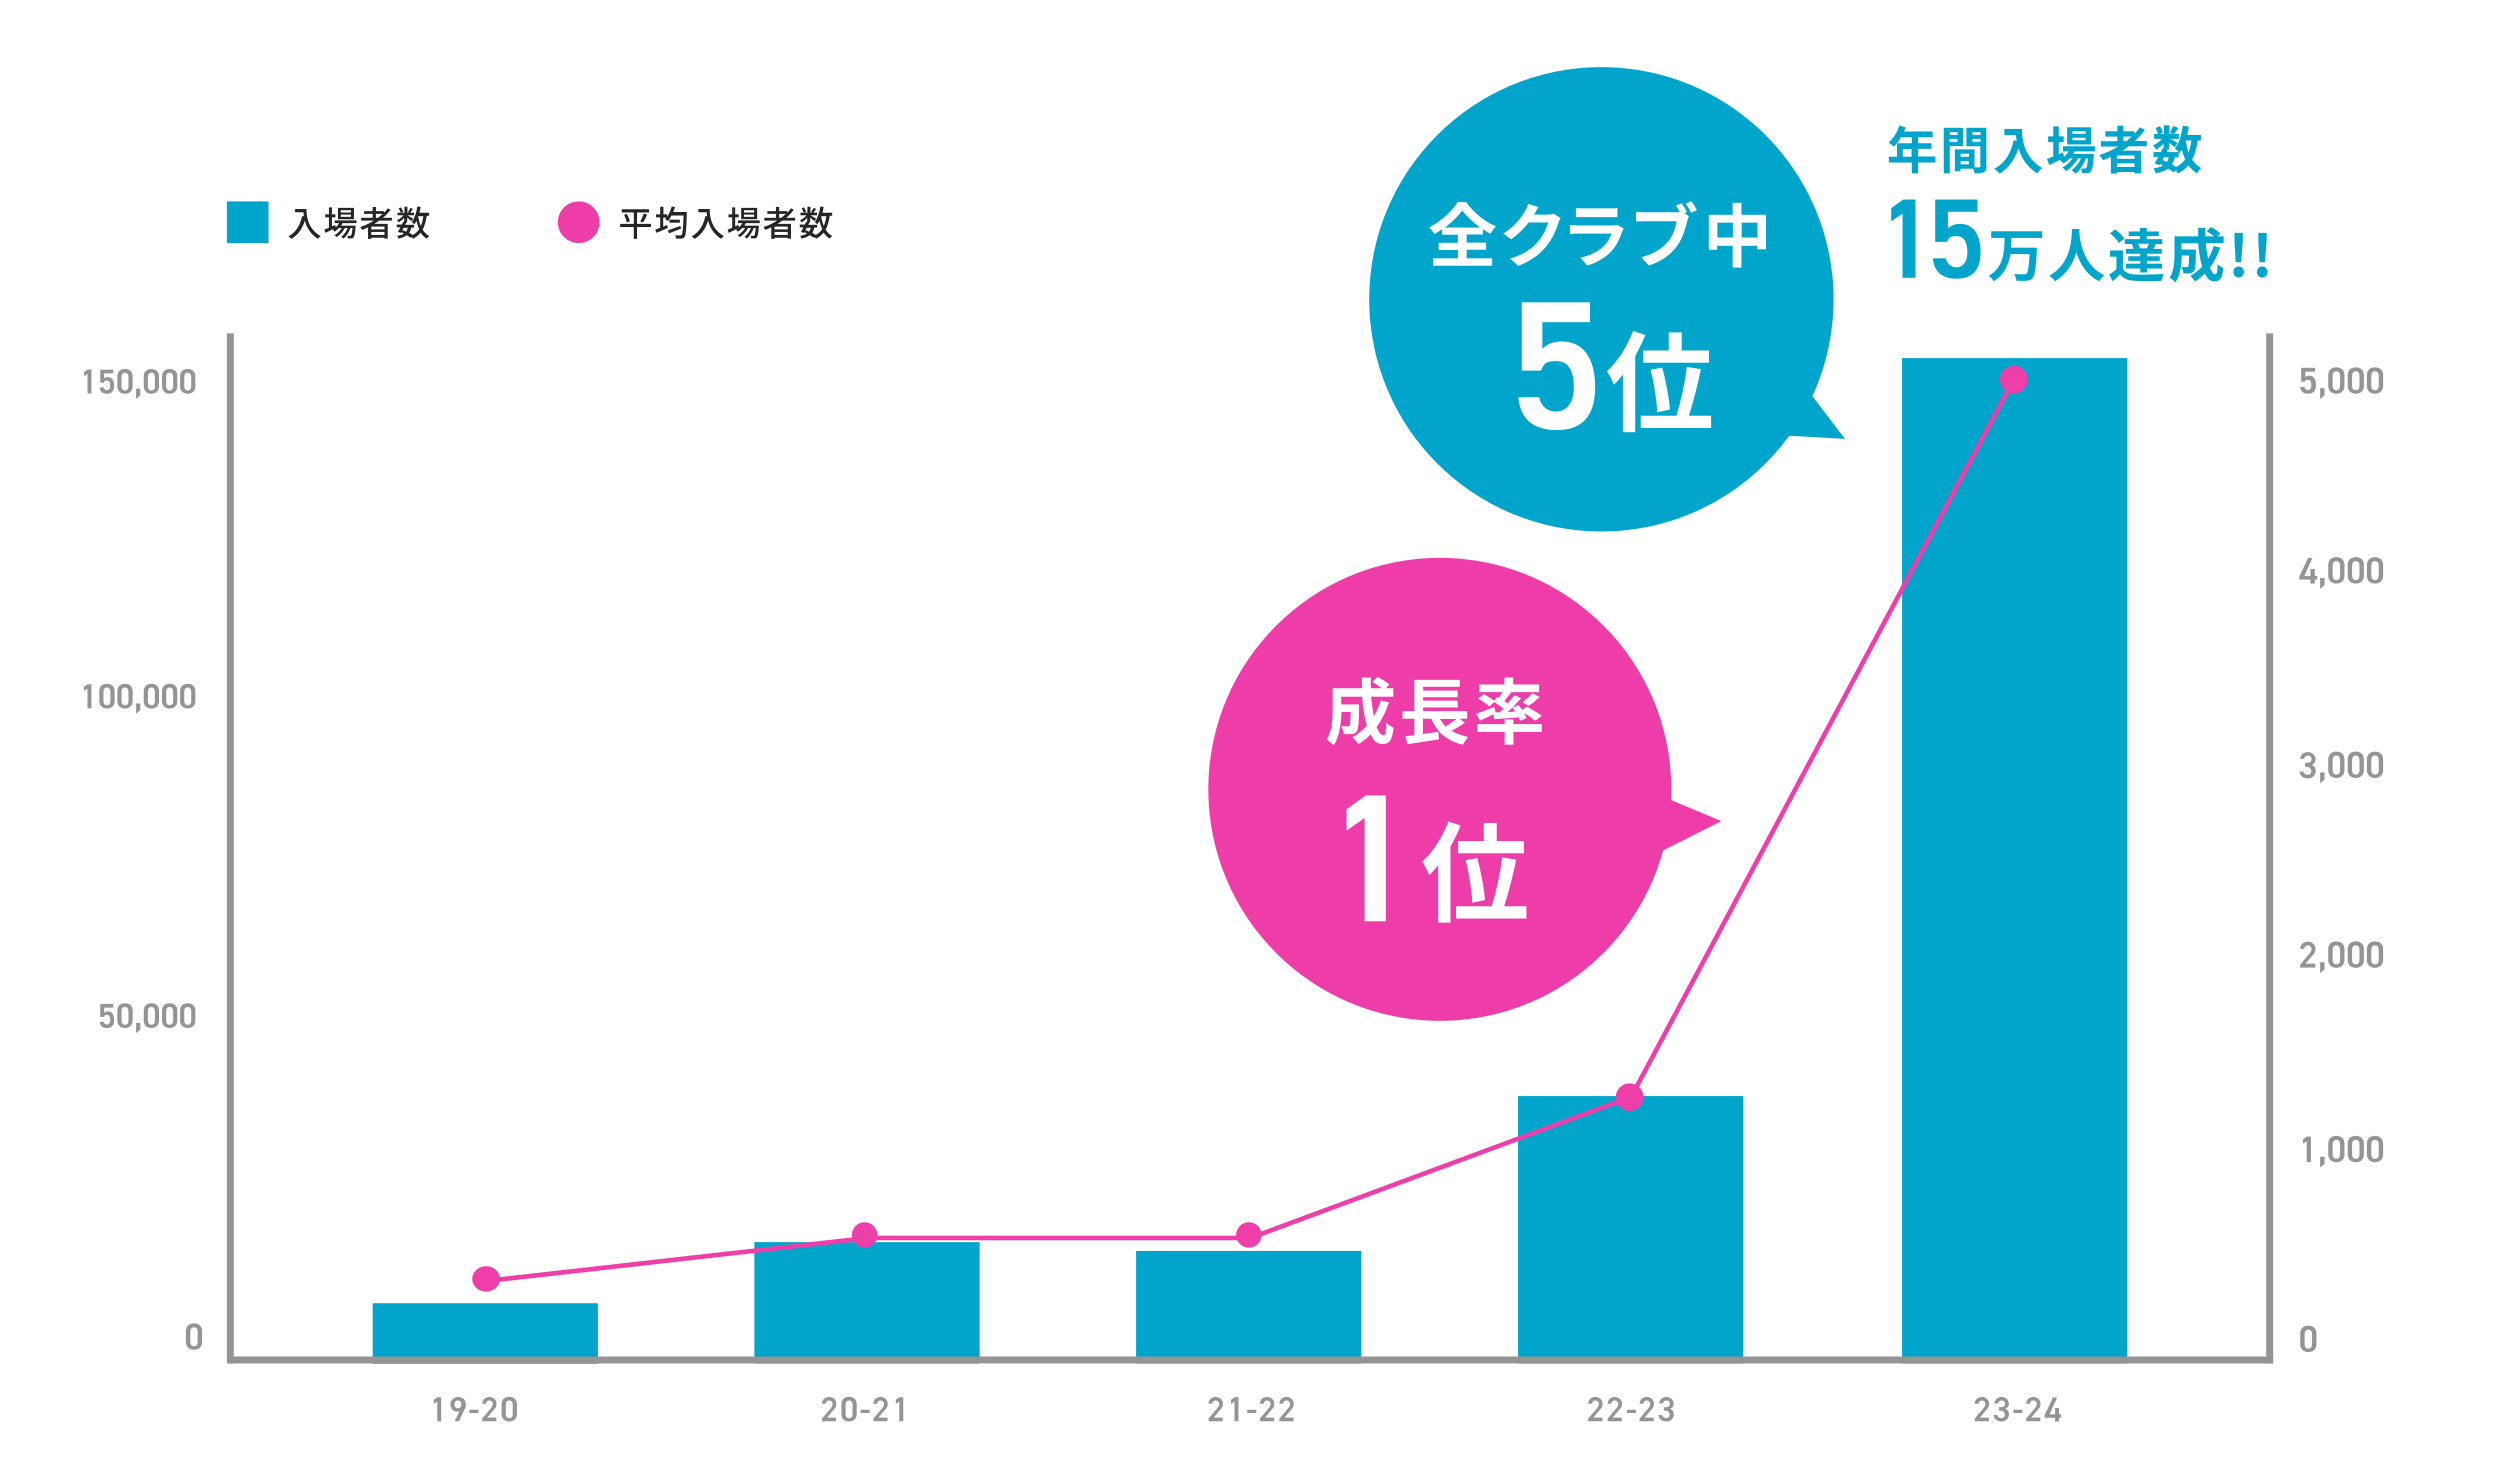 <?xml version="1.0" encoding="UTF-8"?>
<svg xmlns="http://www.w3.org/2000/svg" version="1.1" viewBox="0 0 1080 640">
  <defs>
    <style>
      .cls-1 {
        fill: #01a5cb;
      }

      .cls-2 {
        fill: #ee3ea9;
      }

      .cls-3 {
        isolation: isolate;
      }

      .cls-4 {
        fill: #ee3da9;
      }

      .cls-5 {
        fill: #fff;
      }

      .cls-6 {
        fill: #949494;
      }

      .cls-7 {
        fill: #252525;
      }
    </style>
  </defs>
  <!-- Generator: Adobe Illustrator 28.6.0, SVG Export Plug-In . SVG Version: 1.2.0 Build 709)  -->
  <g>
    <g id="_レイヤー_1" data-name="レイヤー_1">
      <rect id="_長方形_131" data-name="長方形_131" class="cls-5" width="1080" height="640"/>
      <rect id="_長方形_132" data-name="長方形_132" class="cls-1" x="821.7" y="154.7" width="97.3" height="434.3"/>
      <rect id="_長方形_133" data-name="長方形_133" class="cls-1" x="655.8" y="473.5" width="97.3" height="115.5"/>
      <rect id="_長方形_134" data-name="長方形_134" class="cls-1" x="490.8" y="540.4" width="97.3" height="48.6"/>
      <rect id="_長方形_135" data-name="長方形_135" class="cls-1" x="325.9" y="536.6" width="97.3" height="52.4"/>
      <rect id="_長方形_136" data-name="長方形_136" class="cls-1" x="161" y="563" width="97.3" height="26.1"/>
      <rect id="_長方形_137" data-name="長方形_137" class="cls-6" x="98" y="144" width="3" height="445"/>
      <rect id="_長方形_139" data-name="長方形_139" class="cls-6" x="979" y="144" width="3" height="445"/>
      <rect id="_長方形_138" data-name="長方形_138" class="cls-6" x="99" y="586" width="883" height="3"/>
      <g class="cls-3">
        <path class="cls-6" d="M997.2,584.1c-1.8,0-3.5-1.1-3.5-3.4v-4.6c0-2.4,1.6-3.4,3.5-3.4s3.5,1,3.5,3.4v4.6c0,2.3-1.6,3.4-3.5,3.4ZM997.2,574.4c-1,0-1.6.7-1.6,1.9v4.4c0,1.2.6,1.9,1.6,1.9s1.6-.7,1.6-1.9v-4.4c0-1.2-.6-1.9-1.6-1.9Z"/>
      </g>
      <g class="cls-3">
        <path class="cls-6" d="M83.8,583.1c-1.8,0-3.5-1.1-3.5-3.4v-4.6c0-2.4,1.6-3.4,3.5-3.4s3.5,1,3.5,3.4v4.6c0,2.3-1.6,3.4-3.5,3.4ZM83.8,573.4c-1,0-1.6.7-1.6,1.9v4.4c0,1.2.6,1.9,1.6,1.9s1.6-.7,1.6-1.9v-4.4c0-1.2-.6-1.9-1.6-1.9Z"/>
      </g>
      <g class="cls-3">
        <path class="cls-6" d="M998.4,502h-1.9v-9l-1.6,1.1v-1.9l1.7-1.2h1.7v11Z"/>
        <path class="cls-6" d="M1004.2,502.8l-1.9,1.6v-4.7h1.9v3Z"/>
        <path class="cls-6" d="M1009.3,502.1c-1.8,0-3.5-1.1-3.5-3.4v-4.6c0-2.4,1.6-3.4,3.5-3.4s3.5,1,3.5,3.4v4.6c0,2.3-1.6,3.4-3.5,3.4ZM1009.3,492.4c-1,0-1.6.7-1.6,1.9v4.4c0,1.2.6,1.9,1.6,1.9s1.6-.7,1.6-1.9v-4.4c0-1.2-.6-1.9-1.6-1.9Z"/>
        <path class="cls-6" d="M1017.7,502.1c-1.8,0-3.5-1.1-3.5-3.4v-4.6c0-2.4,1.6-3.4,3.5-3.4s3.5,1,3.5,3.4v4.6c0,2.3-1.6,3.4-3.5,3.4ZM1017.7,492.4c-1,0-1.6.7-1.6,1.9v4.4c0,1.2.6,1.9,1.6,1.9s1.6-.7,1.6-1.9v-4.4c0-1.2-.6-1.9-1.6-1.9Z"/>
        <path class="cls-6" d="M1026,502.1c-1.8,0-3.5-1.1-3.5-3.4v-4.6c0-2.4,1.6-3.4,3.5-3.4s3.5,1,3.5,3.4v4.6c0,2.3-1.6,3.4-3.5,3.4ZM1026,492.4c-1,0-1.6.7-1.6,1.9v4.4c0,1.2.6,1.9,1.6,1.9s1.6-.7,1.6-1.9v-4.4c0-1.2-.6-1.9-1.6-1.9Z"/>
      </g>
      <g class="cls-3">
        <path class="cls-6" d="M44.9,439.3h-1.6v-5.6h5.6v1.6h-3.9v2.2c.3-.3.8-.6,1.6-.6,1.7,0,2.7,1.3,2.7,3.7s-1.1,3.5-3.1,3.5-3-1-3.1-2.7h1.7c.2.8.7,1.2,1.4,1.2s1.4-.6,1.4-2-.4-2.2-1.4-2.2-1,.3-1.3.8Z"/>
        <path class="cls-6" d="M54,444.1c-1.7,0-3.3-1-3.3-3.2v-4.3c0-2.2,1.5-3.2,3.3-3.2s3.3,1,3.3,3.2v4.3c0,2.1-1.5,3.2-3.3,3.2ZM54,435c-.9,0-1.5.6-1.5,1.8v4.1c0,1.1.6,1.8,1.5,1.8s1.5-.6,1.5-1.8v-4.1c0-1.1-.6-1.8-1.5-1.8Z"/>
        <path class="cls-6" d="M60.6,444.8l-1.8,1.5v-4.4h1.8v2.9Z"/>
        <path class="cls-6" d="M65.4,444.1c-1.7,0-3.3-1-3.3-3.2v-4.3c0-2.2,1.5-3.2,3.3-3.2s3.3,1,3.3,3.2v4.3c0,2.1-1.5,3.2-3.3,3.2ZM65.4,435c-.9,0-1.5.6-1.5,1.8v4.1c0,1.1.6,1.8,1.5,1.8s1.5-.6,1.5-1.8v-4.1c0-1.1-.6-1.8-1.5-1.8Z"/>
        <path class="cls-6" d="M73.3,444.1c-1.7,0-3.3-1-3.3-3.2v-4.3c0-2.2,1.5-3.2,3.3-3.2s3.3,1,3.3,3.2v4.3c0,2.1-1.5,3.2-3.3,3.2ZM73.3,435c-.9,0-1.5.6-1.5,1.8v4.1c0,1.1.6,1.8,1.5,1.8s1.5-.6,1.5-1.8v-4.1c0-1.1-.6-1.8-1.5-1.8Z"/>
        <path class="cls-6" d="M81.1,444.1c-1.7,0-3.3-1-3.3-3.2v-4.3c0-2.2,1.5-3.2,3.3-3.2s3.3,1,3.3,3.2v4.3c0,2.1-1.5,3.2-3.3,3.2ZM81.1,435c-.9,0-1.5.6-1.5,1.8v4.1c0,1.1.6,1.8,1.5,1.8s1.5-.6,1.5-1.8v-4.1c0-1.1-.6-1.8-1.5-1.8Z"/>
      </g>
      <g class="cls-3">
        <path class="cls-6" d="M1000.4,418h-6.7v-1.3l3.8-4.5c.7-.8,1.1-1.6,1.1-2.3s-.8-1.5-1.6-1.5-1.5.5-1.6,1.5h-1.7c0-1.9,1.5-3.1,3.3-3.1s3.3,1.3,3.3,3.1-1,2.5-1.7,3.3l-2.6,3.1h4.2v1.6Z"/>
        <path class="cls-6" d="M1004.2,418.8l-1.9,1.6v-4.7h1.9v3Z"/>
        <path class="cls-6" d="M1009.3,418.1c-1.8,0-3.5-1.1-3.5-3.4v-4.6c0-2.4,1.6-3.4,3.5-3.4s3.5,1,3.5,3.4v4.6c0,2.3-1.6,3.4-3.5,3.4ZM1009.3,408.4c-1,0-1.6.7-1.6,1.9v4.4c0,1.2.6,1.9,1.6,1.9s1.6-.7,1.6-1.9v-4.4c0-1.2-.6-1.9-1.6-1.9Z"/>
        <path class="cls-6" d="M1017.7,418.1c-1.8,0-3.5-1.1-3.5-3.4v-4.6c0-2.4,1.6-3.4,3.5-3.4s3.5,1,3.5,3.4v4.6c0,2.3-1.6,3.4-3.5,3.4ZM1017.7,408.4c-1,0-1.6.7-1.6,1.9v4.4c0,1.2.6,1.9,1.6,1.9s1.6-.7,1.6-1.9v-4.4c0-1.2-.6-1.9-1.6-1.9Z"/>
        <path class="cls-6" d="M1026,418.1c-1.8,0-3.5-1.1-3.5-3.4v-4.6c0-2.4,1.6-3.4,3.5-3.4s3.5,1,3.5,3.4v4.6c0,2.3-1.6,3.4-3.5,3.4ZM1026,408.4c-1,0-1.6.7-1.6,1.9v4.4c0,1.2.6,1.9,1.6,1.9s1.6-.7,1.6-1.9v-4.4c0-1.2-.6-1.9-1.6-1.9Z"/>
      </g>
      <g class="cls-3">
        <path class="cls-6" d="M39.5,306h-1.7v-8.5l-1.5,1v-1.8l1.6-1.1h1.6v10.3Z"/>
        <path class="cls-6" d="M46.2,306.1c-1.7,0-3.3-1-3.3-3.2v-4.3c0-2.2,1.5-3.2,3.3-3.2s3.3,1,3.3,3.2v4.3c0,2.1-1.5,3.2-3.3,3.2ZM46.2,297c-.9,0-1.5.6-1.5,1.8v4.1c0,1.1.6,1.8,1.5,1.8s1.5-.6,1.5-1.8v-4.1c0-1.1-.6-1.8-1.5-1.8Z"/>
        <path class="cls-6" d="M54,306.1c-1.7,0-3.3-1-3.3-3.2v-4.3c0-2.2,1.5-3.2,3.3-3.2s3.3,1,3.3,3.2v4.3c0,2.1-1.5,3.2-3.3,3.2ZM54,297c-.9,0-1.5.6-1.5,1.8v4.1c0,1.1.6,1.8,1.5,1.8s1.5-.6,1.5-1.8v-4.1c0-1.1-.6-1.8-1.5-1.8Z"/>
        <path class="cls-6" d="M60.6,306.8l-1.8,1.5v-4.4h1.8v2.9Z"/>
        <path class="cls-6" d="M65.4,306.1c-1.7,0-3.3-1-3.3-3.2v-4.3c0-2.2,1.5-3.2,3.3-3.2s3.3,1,3.3,3.2v4.3c0,2.1-1.5,3.2-3.3,3.2ZM65.4,297c-.9,0-1.5.6-1.5,1.8v4.1c0,1.1.6,1.8,1.5,1.8s1.5-.6,1.5-1.8v-4.1c0-1.1-.6-1.8-1.5-1.8Z"/>
        <path class="cls-6" d="M73.3,306.1c-1.7,0-3.3-1-3.3-3.2v-4.3c0-2.2,1.5-3.2,3.3-3.2s3.3,1,3.3,3.2v4.3c0,2.1-1.5,3.2-3.3,3.2ZM73.3,297c-.9,0-1.5.6-1.5,1.8v4.1c0,1.1.6,1.8,1.5,1.8s1.5-.6,1.5-1.8v-4.1c0-1.1-.6-1.8-1.5-1.8Z"/>
        <path class="cls-6" d="M81.1,306.1c-1.7,0-3.3-1-3.3-3.2v-4.3c0-2.2,1.5-3.2,3.3-3.2s3.3,1,3.3,3.2v4.3c0,2.1-1.5,3.2-3.3,3.2ZM81.1,297c-.9,0-1.5.6-1.5,1.8v4.1c0,1.1.6,1.8,1.5,1.8s1.5-.6,1.5-1.8v-4.1c0-1.1-.6-1.8-1.5-1.8Z"/>
      </g>
      <g class="cls-3">
        <path class="cls-6" d="M996,329.5h.8c1.2,0,1.8-.6,1.8-1.6s-.6-1.5-1.6-1.5-1.5.6-1.6,1.4h-1.7c0-1.8,1.6-2.9,3.3-2.9s3.3,1.3,3.3,3-.7,2-1.6,2.5c1,.4,1.7,1.3,1.7,2.7s-1.2,3.2-3.4,3.2-3.5-1.3-3.6-3h1.7c.1.8.7,1.4,1.8,1.4s1.6-.7,1.6-1.6-.7-1.8-1.9-1.8h-.8v-1.6Z"/>
        <path class="cls-6" d="M1004.2,336.8l-1.9,1.6v-4.7h1.9v3Z"/>
        <path class="cls-6" d="M1009.3,336.1c-1.8,0-3.5-1.1-3.5-3.4v-4.6c0-2.4,1.6-3.4,3.5-3.4s3.5,1,3.5,3.4v4.6c0,2.3-1.6,3.4-3.5,3.4ZM1009.3,326.4c-1,0-1.6.7-1.6,1.9v4.4c0,1.2.6,1.9,1.6,1.9s1.6-.7,1.6-1.9v-4.4c0-1.2-.6-1.9-1.6-1.9Z"/>
        <path class="cls-6" d="M1017.7,336.1c-1.8,0-3.5-1.1-3.5-3.4v-4.6c0-2.4,1.6-3.4,3.5-3.4s3.5,1,3.5,3.4v4.6c0,2.3-1.6,3.4-3.5,3.4ZM1017.7,326.4c-1,0-1.6.7-1.6,1.9v4.4c0,1.2.6,1.9,1.6,1.9s1.6-.7,1.6-1.9v-4.4c0-1.2-.6-1.9-1.6-1.9Z"/>
        <path class="cls-6" d="M1026,336.1c-1.8,0-3.5-1.1-3.5-3.4v-4.6c0-2.4,1.6-3.4,3.5-3.4s3.5,1,3.5,3.4v4.6c0,2.3-1.6,3.4-3.5,3.4ZM1026,326.4c-1,0-1.6.7-1.6,1.9v4.4c0,1.2.6,1.9,1.6,1.9s1.6-.7,1.6-1.9v-4.4c0-1.2-.6-1.9-1.6-1.9Z"/>
      </g>
      <g class="cls-3">
        <path class="cls-6" d="M999,241l-3.5,7.8h2.6v-3h1.9v3h1v1.6h-1v1.7h-1.9v-1.7h-4.8v-1.3l3.8-8.1h2Z"/>
        <path class="cls-6" d="M1004.2,252.8l-1.9,1.6v-4.7h1.9v3Z"/>
        <path class="cls-6" d="M1009.3,252.1c-1.8,0-3.5-1.1-3.5-3.4v-4.6c0-2.4,1.6-3.4,3.5-3.4s3.5,1,3.5,3.4v4.6c0,2.3-1.6,3.4-3.5,3.4ZM1009.3,242.4c-1,0-1.6.7-1.6,1.9v4.4c0,1.2.6,1.9,1.6,1.9s1.6-.7,1.6-1.9v-4.4c0-1.2-.6-1.9-1.6-1.9Z"/>
        <path class="cls-6" d="M1017.7,252.1c-1.8,0-3.5-1.1-3.5-3.4v-4.6c0-2.4,1.6-3.4,3.5-3.4s3.5,1,3.5,3.4v4.6c0,2.3-1.6,3.4-3.5,3.4ZM1017.7,242.4c-1,0-1.6.7-1.6,1.9v4.4c0,1.2.6,1.9,1.6,1.9s1.6-.7,1.6-1.9v-4.4c0-1.2-.6-1.9-1.6-1.9Z"/>
        <path class="cls-6" d="M1026,252.1c-1.8,0-3.5-1.1-3.5-3.4v-4.6c0-2.4,1.6-3.4,3.5-3.4s3.5,1,3.5,3.4v4.6c0,2.3-1.6,3.4-3.5,3.4ZM1026,242.4c-1,0-1.6.7-1.6,1.9v4.4c0,1.2.6,1.9,1.6,1.9s1.6-.7,1.6-1.9v-4.4c0-1.2-.6-1.9-1.6-1.9Z"/>
      </g>
      <g class="cls-3">
        <path class="cls-6" d="M995.8,164.9h-1.7v-6h6v1.7h-4.2v2.3c.3-.3.8-.6,1.7-.6,1.8,0,2.9,1.4,2.9,4s-1.2,3.8-3.4,3.8-3.2-1.1-3.4-2.9h1.8c.2.8.7,1.3,1.5,1.3s1.5-.6,1.5-2.1-.4-2.3-1.5-2.3-1.1.4-1.3.8Z"/>
        <path class="cls-6" d="M1004.2,170.8l-1.9,1.6v-4.7h1.9v3Z"/>
        <path class="cls-6" d="M1009.3,170.1c-1.8,0-3.5-1.1-3.5-3.4v-4.6c0-2.4,1.6-3.4,3.5-3.4s3.5,1,3.5,3.4v4.6c0,2.3-1.6,3.4-3.5,3.4ZM1009.3,160.4c-1,0-1.6.7-1.6,1.9v4.4c0,1.2.6,1.9,1.6,1.9s1.6-.7,1.6-1.9v-4.4c0-1.2-.6-1.9-1.6-1.9Z"/>
        <path class="cls-6" d="M1017.7,170.1c-1.8,0-3.5-1.1-3.5-3.4v-4.6c0-2.4,1.6-3.4,3.5-3.4s3.5,1,3.5,3.4v4.6c0,2.3-1.6,3.4-3.5,3.4ZM1017.7,160.4c-1,0-1.6.7-1.6,1.9v4.4c0,1.2.6,1.9,1.6,1.9s1.6-.7,1.6-1.9v-4.4c0-1.2-.6-1.9-1.6-1.9Z"/>
        <path class="cls-6" d="M1026,170.1c-1.8,0-3.5-1.1-3.5-3.4v-4.6c0-2.4,1.6-3.4,3.5-3.4s3.5,1,3.5,3.4v4.6c0,2.3-1.6,3.4-3.5,3.4ZM1026,160.4c-1,0-1.6.7-1.6,1.9v4.4c0,1.2.6,1.9,1.6,1.9s1.6-.7,1.6-1.9v-4.4c0-1.2-.6-1.9-1.6-1.9Z"/>
      </g>
      <g class="cls-3">
        <path class="cls-6" d="M39.5,170h-1.7v-8.5l-1.5,1v-1.8l1.6-1.1h1.6v10.3Z"/>
        <path class="cls-6" d="M44.9,165.3h-1.6v-5.6h5.6v1.6h-3.9v2.2c.3-.3.8-.6,1.6-.6,1.7,0,2.7,1.3,2.7,3.7s-1.1,3.5-3.1,3.5-3-1-3.1-2.7h1.7c.2.8.7,1.2,1.4,1.2s1.4-.6,1.4-2-.4-2.2-1.4-2.2-1,.3-1.3.8Z"/>
        <path class="cls-6" d="M54,170.1c-1.7,0-3.3-1-3.3-3.2v-4.3c0-2.2,1.5-3.2,3.3-3.2s3.3,1,3.3,3.2v4.3c0,2.1-1.5,3.2-3.3,3.2ZM54,161c-.9,0-1.5.6-1.5,1.8v4.1c0,1.1.6,1.8,1.5,1.8s1.5-.6,1.5-1.8v-4.1c0-1.1-.6-1.8-1.5-1.8Z"/>
        <path class="cls-6" d="M60.6,170.8l-1.8,1.5v-4.4h1.8v2.9Z"/>
        <path class="cls-6" d="M65.4,170.1c-1.7,0-3.3-1-3.3-3.2v-4.3c0-2.2,1.5-3.2,3.3-3.2s3.3,1,3.3,3.2v4.3c0,2.1-1.5,3.2-3.3,3.2ZM65.4,161c-.9,0-1.5.6-1.5,1.8v4.1c0,1.1.6,1.8,1.5,1.8s1.5-.6,1.5-1.8v-4.1c0-1.1-.6-1.8-1.5-1.8Z"/>
        <path class="cls-6" d="M73.3,170.1c-1.7,0-3.3-1-3.3-3.2v-4.3c0-2.2,1.5-3.2,3.3-3.2s3.3,1,3.3,3.2v4.3c0,2.1-1.5,3.2-3.3,3.2ZM73.3,161c-.9,0-1.5.6-1.5,1.8v4.1c0,1.1.6,1.8,1.5,1.8s1.5-.6,1.5-1.8v-4.1c0-1.1-.6-1.8-1.5-1.8Z"/>
        <path class="cls-6" d="M81.1,170.1c-1.7,0-3.3-1-3.3-3.2v-4.3c0-2.2,1.5-3.2,3.3-3.2s3.3,1,3.3,3.2v4.3c0,2.1-1.5,3.2-3.3,3.2ZM81.1,161c-.9,0-1.5.6-1.5,1.8v4.1c0,1.1.6,1.8,1.5,1.8s1.5-.6,1.5-1.8v-4.1c0-1.1-.6-1.8-1.5-1.8Z"/>
      </g>
      <g class="cls-3">
        <path class="cls-6" d="M190.6,614h-1.7v-8.5l-1.5,1v-1.8l1.6-1.1h1.6v10.3Z"/>
        <path class="cls-6" d="M198.4,609.6c-.3.2-.7.2-1,.2-1.6,0-2.8-1.3-2.8-3.1s1.4-3.2,3.3-3.2,3.3,1.1,3.3,3.2-.4,1.7-.8,2.7l-2.1,4.6h-1.9l2.1-4.4ZM197.8,605c-.9,0-1.5.7-1.5,1.7s.6,1.7,1.5,1.7,1.5-.7,1.5-1.7-.6-1.7-1.5-1.7Z"/>
        <path class="cls-6" d="M202.8,609h3.9v1.4h-3.9v-1.4Z"/>
        <path class="cls-6" d="M214.6,614h-6.3v-1.2l3.6-4.2c.7-.8,1-1.5,1-2.2s-.7-1.4-1.5-1.4-1.4.5-1.5,1.4h-1.6c0-1.8,1.4-2.9,3.1-2.9s3.1,1.2,3.1,2.9-.9,2.3-1.6,3.1l-2.4,2.9h3.9v1.5Z"/>
        <path class="cls-6" d="M220,614.1c-1.7,0-3.3-1-3.3-3.2v-4.3c0-2.2,1.5-3.2,3.3-3.2s3.3,1,3.3,3.2v4.3c0,2.1-1.5,3.2-3.3,3.2ZM220,605c-.9,0-1.5.6-1.5,1.8v4.1c0,1.1.6,1.8,1.5,1.8s1.5-.6,1.5-1.8v-4.1c0-1.1-.6-1.8-1.5-1.8Z"/>
      </g>
      <g class="cls-3">
        <path class="cls-6" d="M361.4,614h-6.3v-1.2l3.6-4.2c.7-.8,1-1.5,1-2.2s-.7-1.4-1.5-1.4-1.4.5-1.5,1.4h-1.6c0-1.8,1.4-2.9,3.1-2.9s3.1,1.2,3.1,2.9-.9,2.3-1.6,3.1l-2.4,2.9h3.9v1.5Z"/>
        <path class="cls-6" d="M366.8,614.1c-1.7,0-3.3-1-3.3-3.2v-4.3c0-2.2,1.5-3.2,3.3-3.2s3.3,1,3.3,3.2v4.3c0,2.1-1.5,3.2-3.3,3.2ZM366.8,605c-.9,0-1.5.6-1.5,1.8v4.1c0,1.1.6,1.8,1.5,1.8s1.5-.6,1.5-1.8v-4.1c0-1.1-.6-1.8-1.5-1.8Z"/>
        <path class="cls-6" d="M371.8,609h3.9v1.4h-3.9v-1.4Z"/>
        <path class="cls-6" d="M383.6,614h-6.3v-1.2l3.6-4.2c.7-.8,1-1.5,1-2.2s-.7-1.4-1.5-1.4-1.4.5-1.5,1.4h-1.6c0-1.8,1.4-2.9,3.1-2.9s3.1,1.2,3.1,2.9-.9,2.3-1.6,3.1l-2.4,2.9h3.9v1.5Z"/>
        <path class="cls-6" d="M390.2,614h-1.7v-8.5l-1.5,1v-1.8l1.6-1.1h1.6v10.3Z"/>
      </g>
      <g class="cls-3">
        <path class="cls-6" d="M528.4,614h-6.3v-1.2l3.6-4.2c.7-.8,1-1.5,1-2.2s-.7-1.4-1.5-1.4-1.4.5-1.5,1.4h-1.6c0-1.8,1.4-2.9,3.1-2.9s3.1,1.2,3.1,2.9-.9,2.3-1.6,3.1l-2.4,2.9h3.9v1.5Z"/>
        <path class="cls-6" d="M535,614h-1.7v-8.5l-1.5,1v-1.8l1.6-1.1h1.6v10.3Z"/>
        <path class="cls-6" d="M538.8,609h3.9v1.4h-3.9v-1.4Z"/>
        <path class="cls-6" d="M550.6,614h-6.3v-1.2l3.6-4.2c.7-.8,1-1.5,1-2.2s-.7-1.4-1.5-1.4-1.4.5-1.5,1.4h-1.6c0-1.8,1.4-2.9,3.1-2.9s3.1,1.2,3.1,2.9-.9,2.3-1.6,3.1l-2.4,2.9h3.9v1.5Z"/>
        <path class="cls-6" d="M559,614h-6.3v-1.2l3.6-4.2c.7-.8,1-1.5,1-2.2s-.7-1.4-1.5-1.4-1.4.5-1.5,1.4h-1.6c0-1.8,1.4-2.9,3.1-2.9s3.1,1.2,3.1,2.9-.9,2.3-1.6,3.1l-2.4,2.9h3.9v1.5Z"/>
      </g>
      <g class="cls-3">
        <path class="cls-6" d="M692.4,614h-6.3v-1.2l3.6-4.2c.7-.8,1-1.5,1-2.2s-.7-1.4-1.5-1.4-1.4.5-1.5,1.4h-1.6c0-1.8,1.4-2.9,3.1-2.9s3.1,1.2,3.1,2.9-.9,2.3-1.6,3.1l-2.4,2.9h3.9v1.5Z"/>
        <path class="cls-6" d="M700.8,614h-6.3v-1.2l3.6-4.2c.7-.8,1-1.5,1-2.2s-.7-1.4-1.5-1.4-1.4.5-1.5,1.4h-1.6c0-1.8,1.4-2.9,3.1-2.9s3.1,1.2,3.1,2.9-.9,2.3-1.6,3.1l-2.4,2.9h3.9v1.5Z"/>
        <path class="cls-6" d="M702.8,609h3.9v1.4h-3.9v-1.4Z"/>
        <path class="cls-6" d="M714.6,614h-6.3v-1.2l3.6-4.2c.7-.8,1-1.5,1-2.2s-.7-1.4-1.5-1.4-1.4.5-1.5,1.4h-1.6c0-1.8,1.4-2.9,3.1-2.9s3.1,1.2,3.1,2.9-.9,2.3-1.6,3.1l-2.4,2.9h3.9v1.5Z"/>
        <path class="cls-6" d="M719,607.9h.7c1.1,0,1.7-.6,1.7-1.5s-.6-1.4-1.5-1.4-1.4.6-1.5,1.3h-1.6c0-1.7,1.5-2.8,3.1-2.8s3.1,1.2,3.1,2.8-.7,1.9-1.5,2.3c.9.4,1.6,1.2,1.6,2.5s-1.2,3-3.2,3-3.3-1.2-3.4-2.8h1.6c.1.8.6,1.3,1.7,1.3s1.5-.7,1.5-1.5-.6-1.7-1.8-1.7h-.7v-1.5Z"/>
      </g>
      <g class="cls-3">
        <path class="cls-6" d="M859.4,614h-6.3v-1.2l3.6-4.2c.7-.8,1-1.5,1-2.2s-.7-1.4-1.5-1.4-1.4.5-1.5,1.4h-1.6c0-1.8,1.4-2.9,3.1-2.9s3.1,1.2,3.1,2.9-.9,2.3-1.6,3.1l-2.4,2.9h3.9v1.5Z"/>
        <path class="cls-6" d="M863.8,607.9h.7c1.1,0,1.7-.6,1.7-1.5s-.6-1.4-1.5-1.4-1.4.6-1.5,1.3h-1.6c0-1.7,1.5-2.8,3.1-2.8s3.1,1.2,3.1,2.8-.7,1.9-1.5,2.3c.9.4,1.6,1.2,1.6,2.5s-1.2,3-3.2,3-3.3-1.2-3.4-2.8h1.6c.1.8.6,1.3,1.7,1.3s1.5-.7,1.5-1.5-.6-1.7-1.8-1.7h-.7v-1.5Z"/>
        <path class="cls-6" d="M869.8,609h3.9v1.4h-3.9v-1.4Z"/>
        <path class="cls-6" d="M881.6,614h-6.3v-1.2l3.6-4.2c.7-.8,1-1.5,1-2.2s-.7-1.4-1.5-1.4-1.4.5-1.5,1.4h-1.6c0-1.8,1.4-2.9,3.1-2.9s3.1,1.2,3.1,2.9-.9,2.3-1.6,3.1l-2.4,2.9h3.9v1.5Z"/>
        <path class="cls-6" d="M888.7,603.7l-3.3,7.3h2.4v-2.8h1.7v2.8h.9v1.5h-.9v1.6h-1.7v-1.6h-4.5v-1.2l3.6-7.6h1.8Z"/>
      </g>
      <circle id="_楕円形_51" data-name="楕円形_51" class="cls-2" cx="870" cy="164" r="6"/>
      <circle id="_楕円形_52" data-name="楕円形_52" class="cls-2" cx="704" cy="474" r="6"/>
      <circle id="_楕円形_53" data-name="楕円形_53" class="cls-2" cx="539.5" cy="533.5" r="5.5"/>
      <circle id="_楕円形_54" data-name="楕円形_54" class="cls-2" cx="373.5" cy="533.5" r="5.5"/>
      <ellipse id="_楕円形_55" data-name="楕円形_55" class="cls-2" cx="210" cy="552.5" rx="6" ry="5.5"/>
      <polygon class="cls-2" points="210 554.4 209.8 552.4 374.6 533.8 540 533.8 704 473 869.1 163.5 870.9 164.4 705.4 474.6 705.1 474.7 540.3 535.8 374.7 535.8 210 554.4"/>
      <rect id="_長方形_140" data-name="長方形_140" class="cls-1" x="98" y="87" width="18" height="18"/>
      <path id="_長方形_141" data-name="長方形_141" class="cls-4" d="M250,87h0c5,0,9,4,9,9h0c0,5-4,9-9,9h0c-5,0-9-4-9-9h0c0-5,4-9,9-9Z"/>
      <g class="cls-3">
        <path class="cls-7" d="M132.4,90.3c0,2.7.3,8.3,6.1,11.7-.3.2-.9.8-1.1,1.2-3.4-2.1-5-5.1-5.7-7.9-1.1,3.6-3,6.2-5.8,7.9-.3-.3-.9-.9-1.3-1.1,3.2-1.7,5-4.6,5.9-8.7h.8c-.1-.5-.2-1.1-.2-1.7h-3.6v-1.4h4.9Z"/>
        <path class="cls-7" d="M145,98.4c-1.5.8-3.1,1.6-4.4,2.2l-.5-1.4c.5-.2,1.2-.5,2-.8v-4.5h-1.6v-1.3h1.6v-3h1.3v3h1.5v1.3h-1.5v3.9c.4-.2.9-.4,1.4-.6l.3,1.2ZM147.9,96.6c-.2.3-.3.6-.6.9h6.3s0,.3,0,.5c-.2,3-.5,4.2-.9,4.6-.3.3-.5.4-.9.4-.3,0-.9,0-1.5,0,0-.3-.1-.8-.3-1.1.5,0,1,0,1.2,0s.3,0,.5-.2c.2-.3.4-1.1.6-3.2h-.9c-.6,1.7-1.8,3.6-3,4.6-.2-.3-.7-.6-1-.8,1.2-.8,2.2-2.3,2.8-3.8h-1.2c-.8,1.5-2.2,3.1-3.6,3.9-.2-.3-.6-.6-.9-.8,1.2-.6,2.4-1.8,3.2-3.1h-1.3c-.6.6-1.2,1.2-1.8,1.6-.2-.2-.7-.7-.9-.9,1.1-.6,2.1-1.6,2.8-2.8h-1.9v-1.2h9.4v1.2h-6.1ZM152.9,94.7h-6.9v-4.9h6.9v4.9ZM151.6,90.8h-4.4v1h4.4v-1ZM151.6,92.7h-4.4v1h4.4v-1Z"/>
        <path class="cls-7" d="M163.8,95.3c-.7.5-1.4,1-2.1,1.4h5.8v6.4h-1.4v-.4h-5.7v.5h-1.4v-5c-.8.4-1.7.8-2.5,1.1-.2-.3-.6-.9-.9-1.2,2.1-.7,4.1-1.6,5.9-2.8h-5.5v-1.2h5v-1.7h-3.7v-1.2h3.7v-1.8h1.4v1.8h3.5v.7c.6-.6,1.2-1.3,1.6-1.9l1.2.6c-.9,1.3-2.1,2.5-3.3,3.5h3.9v1.2h-5.5ZM166.1,97.9h-5.7v1.2h5.7v-1.2ZM166.1,101.5v-1.3h-5.7v1.3h5.7ZM163.3,94.1c.7-.5,1.3-1.1,2-1.7h-2.9v1.7h1Z"/>
        <path class="cls-7" d="M184.3,93.4c-.3,2.3-.9,4.2-1.7,5.8.7,1.2,1.6,2.1,2.8,2.7-.3.3-.8.8-1,1.2-1.1-.6-2-1.5-2.7-2.6-.9,1.1-2,2-3.3,2.7-.1-.2-.3-.6-.5-.9l-.5.5c-.4-.4-1-.8-1.7-1.2-.9.7-2.1,1.2-3.6,1.5,0-.4-.3-.9-.6-1.2,1.3-.2,2.3-.5,3-1-.4-.2-.8-.4-1.2-.6l-.2.3-1.2-.4c.3-.6.7-1.3,1.1-2h-1.6v-1.2h2.2c.2-.4.4-.8.6-1.2h.4c0,0,0-1.7,0-1.7-.7.8-1.6,1.5-2.4,2-.2-.3-.5-.8-.7-1,1-.4,2.1-1.2,2.8-2.1h-2.6v-1.1h1.4c-.1-.5-.5-1.3-.9-1.9l1-.4c.4.6.8,1.3,1,1.9l-1,.4h1.5v-2.6h1.3v2.6h2.9v1.1h-2.9c.7.4,2.1,1.3,2.5,1.5l-.8,1c-.4-.3-1.2-1-1.8-1.5v2.1h-.8.4c-.1.4-.3.7-.4,1h3.8v1.2h-1.2c-.2.9-.5,1.7-.9,2.3.6.3,1.1.6,1.5.9,1.2-.6,2.1-1.5,2.8-2.5-.5-1.1-.9-2.3-1.2-3.6-.3.6-.6,1.1-.9,1.5-.2-.3-.8-.7-1.1-1,1.2-1.6,2-4.1,2.4-6.7l1.4.2c-.1.9-.3,1.7-.5,2.5h4.2v1.3h-.9ZM174.4,98.4c-.2.3-.4.7-.6,1,.5.2,1.1.4,1.6.7.4-.5.6-1,.8-1.7h-1.8ZM178.4,90.2c-.5.7-1,1.4-1.3,1.9l-.9-.4c.4-.5.8-1.4,1.1-1.9l1.2.5ZM180.6,93.4c.3,1.5.6,3,1.2,4.2.5-1.2.9-2.6,1.1-4.2h-2.2Z"/>
      </g>
      <g class="cls-3">
        <path class="cls-7" d="M281.2,98.1h-6v5.1h-1.4v-5.1h-5.9v-1.4h5.9v-4.9h-5.2v-1.4h11.8v1.4h-5.2v4.9h6v1.4ZM270.8,92.4c.6,1,1.1,2.4,1.3,3.2l-1.3.5c-.2-.9-.7-2.2-1.2-3.3l1.3-.4ZM276.6,95.7c.5-.9,1.1-2.3,1.5-3.4l1.5.4c-.5,1.2-1.2,2.5-1.8,3.4l-1.2-.4Z"/>
        <path class="cls-7" d="M296.7,91.8s0,.5,0,.7c-.2,6.7-.4,9.1-1,9.9-.4.5-.7.6-1.3.7-.5,0-1.4,0-2.3,0,0-.4-.2-1-.5-1.4.9,0,1.8,0,2.2,0,.3,0,.5,0,.6-.2.5-.5.7-2.7.9-8.4h-5.2c-.5.9-1,1.8-1.6,2.4-.3-.2-.9-.7-1.2-.9.2-.2.3-.4.5-.6h-1.3v3.9c.6-.2,1.1-.5,1.7-.7l.3,1.3c-1.7.7-3.5,1.5-4.9,2.1l-.5-1.4c.6-.2,1.3-.5,2.1-.8v-4.5h-1.8v-1.3h1.8v-3.3h1.4v3.3h1.6v1c.9-1.2,1.5-2.8,2-4.4l1.4.3c-.2.7-.5,1.4-.8,2.1h6ZM294.1,98.8c-1.8.7-3.7,1.5-5.1,2l-.5-1.3c1.3-.4,3.4-1.2,5.4-1.9l.3,1.2ZM293.7,94.9v1.3h-4.5v-1.3h4.5Z"/>
        <path class="cls-7" d="M306.6,90.3c0,2.7.3,8.3,6.1,11.7-.3.2-.9.8-1.1,1.2-3.4-2.1-5-5.1-5.7-7.9-1.1,3.6-3,6.2-5.8,7.9-.3-.3-.9-.9-1.3-1.1,3.2-1.7,5-4.6,5.9-8.7h.8c-.1-.5-.2-1.1-.2-1.7h-3.6v-1.4h4.9Z"/>
        <path class="cls-7" d="M319.2,98.4c-1.5.8-3.1,1.6-4.4,2.2l-.5-1.4c.5-.2,1.2-.5,2-.8v-4.5h-1.6v-1.3h1.6v-3h1.3v3h1.5v1.3h-1.5v3.9c.4-.2.9-.4,1.4-.6l.3,1.2ZM322.1,96.6c-.2.3-.3.6-.6.9h6.3s0,.3,0,.5c-.2,3-.5,4.2-.9,4.6-.3.3-.5.4-.9.4-.3,0-.9,0-1.5,0,0-.3-.1-.8-.3-1.1.5,0,1,0,1.2,0s.3,0,.5-.2c.2-.3.4-1.1.6-3.2h-.9c-.6,1.7-1.8,3.6-3,4.6-.2-.3-.7-.6-1-.8,1.2-.8,2.2-2.3,2.8-3.8h-1.2c-.8,1.5-2.2,3.1-3.6,3.9-.2-.3-.6-.6-.9-.8,1.2-.6,2.4-1.8,3.2-3.1h-1.3c-.6.6-1.2,1.2-1.8,1.6-.2-.2-.7-.7-.9-.9,1.1-.6,2.1-1.6,2.8-2.8h-1.9v-1.2h9.4v1.2h-6.1ZM327.1,94.7h-6.9v-4.9h6.9v4.9ZM325.8,90.8h-4.4v1h4.4v-1ZM325.8,92.7h-4.4v1h4.4v-1Z"/>
        <path class="cls-7" d="M338,95.3c-.7.5-1.4,1-2.1,1.4h5.8v6.4h-1.4v-.4h-5.7v.5h-1.4v-5c-.8.4-1.7.8-2.5,1.1-.2-.3-.6-.9-.9-1.2,2.1-.7,4.1-1.6,5.9-2.8h-5.5v-1.2h5v-1.7h-3.7v-1.2h3.7v-1.8h1.4v1.8h3.5v.7c.6-.6,1.2-1.3,1.6-1.9l1.2.6c-.9,1.3-2.1,2.5-3.3,3.5h3.9v1.2h-5.5ZM340.3,97.9h-5.7v1.2h5.7v-1.2ZM340.3,101.5v-1.3h-5.7v1.3h5.7ZM337.5,94.1c.7-.5,1.3-1.1,2-1.7h-2.9v1.7h1Z"/>
        <path class="cls-7" d="M358.4,93.4c-.3,2.3-.9,4.2-1.7,5.8.7,1.2,1.6,2.1,2.8,2.7-.3.3-.8.8-1,1.2-1.1-.6-2-1.5-2.7-2.6-.9,1.1-2,2-3.3,2.7-.1-.2-.3-.6-.5-.9l-.5.5c-.4-.4-1-.8-1.7-1.2-.9.7-2.1,1.2-3.6,1.5,0-.4-.3-.9-.6-1.2,1.3-.2,2.3-.5,3-1-.4-.2-.8-.4-1.2-.6l-.2.3-1.2-.4c.3-.6.7-1.3,1.1-2h-1.6v-1.2h2.2c.2-.4.4-.8.6-1.2h.4c0,0,0-1.7,0-1.7-.7.8-1.6,1.5-2.4,2-.2-.3-.5-.8-.7-1,1-.4,2.1-1.2,2.8-2.1h-2.6v-1.1h1.4c-.1-.5-.5-1.3-.9-1.9l1-.4c.4.6.8,1.3,1,1.9l-1,.4h1.5v-2.6h1.3v2.6h2.9v1.1h-2.9c.7.4,2.1,1.3,2.5,1.5l-.8,1c-.4-.3-1.2-1-1.8-1.5v2.1h-.8.4c-.1.4-.3.7-.4,1h3.8v1.2h-1.2c-.2.9-.5,1.7-.9,2.3.6.3,1.1.6,1.5.9,1.2-.6,2.1-1.5,2.8-2.5-.5-1.1-.9-2.3-1.2-3.6-.3.6-.6,1.1-.9,1.5-.2-.3-.8-.7-1.1-1,1.2-1.6,2-4.1,2.4-6.7l1.4.2c-.1.9-.3,1.7-.5,2.5h4.2v1.3h-.9ZM348.5,98.4c-.2.3-.4.7-.6,1,.5.2,1.1.4,1.6.7.4-.5.6-1,.8-1.7h-1.8ZM352.6,90.2c-.5.7-1,1.4-1.3,1.9l-.9-.4c.4-.5.8-1.4,1.1-1.9l1.2.5ZM354.7,93.4c.3,1.5.6,3,1.2,4.2.5-1.2.9-2.6,1.1-4.2h-2.2Z"/>
      </g>
      <circle id="_楕円形_50" data-name="楕円形_50" class="cls-1" cx="691.8" cy="129.3" r="100.3"/>
      <g class="cls-3">
        <path class="cls-1" d="M836.1,70.2h-7.5v4.7h-2.7v-4.7h-9.9v-2.5h3.5v-5.8h6.4v-2.6h-4.7c-.9,1.6-2,3-3,4-.5-.4-1.6-1.3-2.3-1.7,2-1.7,3.7-4.5,4.6-7.3l2.7.7c-.2.6-.4,1.2-.7,1.8h12.4v2.5h-6.3v2.6h5.8v2.4h-5.8v3.3h7.5v2.5ZM825.8,67.7v-3.3h-3.8v3.3h3.8Z"/>
        <path class="cls-1" d="M842.3,63.1v11.8h-2.6v-19.7h8.4v7.9h-5.8ZM842.3,57.1v1.2h3.4v-1.2h-3.4ZM845.6,61.3v-1.3h-3.4v1.3h3.4ZM858.2,71.8c0,1.4-.3,2.2-1.2,2.6-.9.4-2.1.5-4,.5,0-.5-.3-1.4-.6-2h-5.5v1.1h-2.4v-9.5h1.1s7.4,0,7.4,0v7.8c.9,0,1.7,0,2,0,.4,0,.5-.1.5-.5v-8.6h-6v-8h8.6v16.6ZM850.6,66.4h-3.6v1.3h3.6v-1.3ZM850.6,71v-1.4h-3.6v1.4h3.6ZM852.1,57.1v1.2h3.5v-1.2h-3.5ZM855.6,61.3v-1.3h-3.5v1.3h3.5Z"/>
        <path class="cls-1" d="M873.5,55.6c0,4.2.6,12.2,8.7,17-.6.5-1.7,1.6-2.1,2.3-4.6-2.8-6.9-6.9-8.1-10.8-1.7,4.9-4.3,8.6-8.1,10.9-.5-.5-1.7-1.6-2.4-2.1,4.6-2.3,7.2-6.6,8.4-12.3l1.3.2c-.2-.8-.2-1.6-.3-2.4h-5v-2.7h7.6Z"/>
        <path class="cls-1" d="M896.2,65.4c-.2.4-.4.7-.6,1.1h8.9s0,.6,0,.9c-.3,4.3-.7,6.1-1.3,6.7-.4.5-.9.7-1.5.7-.5,0-1.3,0-2.2,0,0-.6-.3-1.5-.6-2,.7,0,1.3,0,1.6,0s.5,0,.7-.2c.3-.3.6-1.5.8-4.1h-.9c-.9,2.5-2.6,5.1-4.4,6.5-.4-.5-1.2-1.1-1.8-1.5,1.7-1.1,3.1-3,4.1-5.1h-1.3c-1.2,2.1-3.2,4.3-5.1,5.5-.4-.5-1.1-1.2-1.7-1.5,1.6-.8,3.3-2.4,4.5-4h-1.3c-.8.9-1.7,1.6-2.6,2.2-.3-.4-1.2-1.2-1.7-1.5-1.6.8-3.2,1.6-4.5,2.2l-1-2.6c.7-.3,1.7-.7,2.7-1.1v-6.2h-2.2v-2.5h2.2v-4.3h2.4v4.3h2.1v2.5h-2.1v5.2l1.8-.8.5,1.9c.8-.7,1.5-1.5,2-2.3h-2.5v-2.2h13.8v2.2h-8.8ZM903.4,62.4h-10.4v-7.4h10.4v7.4ZM901,56.7h-5.7v1.1h5.7v-1.1ZM901,59.5h-5.7v1.1h5.7v-1.1Z"/>
        <path class="cls-1" d="M919.5,63.3c-.9.6-1.7,1.2-2.6,1.8h8v9.8h-2.8v-.6h-7.6v.7h-2.6v-7.2c-1.1.5-2.2,1-3.4,1.4-.3-.6-1.1-1.6-1.6-2.2,2.9-.9,5.6-2.2,8.2-3.7h-7.5v-2.3h7.1v-2h-5.2v-2.3h5.2v-2.4h2.6v2.4h4.8v1.1c.8-.9,1.6-1.8,2.3-2.8l2.2,1.1c-1.3,1.7-2.7,3.4-4.3,4.8h5.1v2.3h-7.9ZM922.1,67.2h-7.6v1.4h7.6v-1.4ZM922.1,72.1v-1.5h-7.6v1.5h7.6ZM917.3,61h1.2c.8-.6,1.6-1.3,2.4-2h-3.6v2Z"/>
        <path class="cls-1" d="M949.4,60.7c-.5,3.3-1.2,6-2.4,8.2,1,1.6,2.3,2.8,3.9,3.7-.6.5-1.4,1.5-1.8,2.3-1.5-.9-2.7-2.1-3.7-3.5-1.2,1.5-2.7,2.6-4.6,3.6-.2-.4-.5-1-.8-1.5l-1,1c-.6-.5-1.4-1.1-2.3-1.7-1.3,1-3.1,1.6-5.4,2.1-.2-.7-.6-1.6-1-2.2,1.8-.2,3.1-.6,4.2-1.2-.4-.2-.8-.4-1.2-.6l-.2.4-2.3-.7c.5-.8,1-1.8,1.6-2.8h-2.1v-2.1h3.2c.3-.6.5-1.1.7-1.6h.5c0,.1,0-2,0-2-1,1-2.2,1.9-3.3,2.6-.3-.6-.8-1.4-1.3-1.9,1.3-.6,2.8-1.6,3.9-2.8h-3.4v-2.1h1.7c-.2-.7-.7-1.8-1.1-2.6l1.9-.8c.6.8,1.1,2,1.3,2.7l-1.4.6h1.8v-3.7h2.4v3.7h1.7l-1.5-.6c.5-.8,1.1-2,1.5-2.8l2.2.9c-.7.9-1.4,1.9-1.9,2.6h2.1v2.1h-3.6c1.1.6,2.6,1.5,3.1,1.8l-1.4,1.8c-.5-.5-1.4-1.2-2.3-1.9v2.7h-1.4l.9.2-.5,1.1h5.2c-.5-.5-1.3-1.2-1.8-1.5,1.9-2.2,2.9-6,3.5-9.9l2.6.4c-.2,1.2-.4,2.4-.7,3.6h5.9v2.4h-1.2ZM934.2,69.1c.7.3,1.3.5,1.9.8.4-.5.6-1.2.8-2h-2.1l-.6,1.2ZM939.5,67.9c-.2,1.2-.6,2.3-1.2,3.1.7.4,1.3.8,1.8,1.2,1.6-.9,2.9-2,3.9-3.3-.6-1.3-1.1-2.8-1.5-4.3-.3.6-.7,1.1-1,1.6,0,0-.2-.2-.3-.3v2.1h-1.7ZM944.2,60.7c.3,1.8.7,3.6,1.3,5.2.5-1.5.9-3.2,1.2-5.2h-2.5Z"/>
      </g>
      <g class="cls-3">
        <path class="cls-1" d="M827.6,120h-5.7v-27.7l-4.9,3.3v-5.7l5.2-3.7h5.3v33.8Z"/>
      </g>
      <g class="cls-3">
        <path class="cls-1" d="M841.1,104.5h-5.1v-18.3h18.3v5.3h-12.8v7.2c1-1,2.6-2,5.2-2,5.6,0,8.9,4.4,8.9,12.2s-3.5,11.5-10.3,11.5-9.8-3.4-10.3-8.8h5.6c.6,2.4,2.2,3.9,4.6,3.9s4.7-1.9,4.7-6.4-1.4-7.1-4.7-7.1-3.3,1.1-4.1,2.5Z"/>
      </g>
      <g class="cls-3">
        <path class="cls-1" d="M868.9,103c0,1.3,0,2.7-.2,4h11.2s0,1,0,1.3c-.4,7.7-.8,10.7-1.8,11.8-.7.9-1.5,1.1-2.7,1.2-1,.1-2.7,0-4.3,0,0-.8-.5-2.1-1-2.9,1.7.1,3.4.1,4.2.1s.8,0,1.2-.3c.6-.6,1-3.1,1.3-8.4h-8.3c-.8,4.6-2.6,8.9-7.2,11.7-.5-.8-1.4-1.8-2.1-2.4,6.4-3.6,6.6-10.2,6.8-16.3h-5.8v-2.9h22v2.9h-13Z"/>
        <path class="cls-1" d="M898.3,99c0,.4,0,.9,0,1.4.2,3.4,1.5,14.2,10.8,18.6-.9.7-1.8,1.7-2.3,2.5-5.6-2.8-8.4-7.9-9.8-12.5-1.3,4.5-4,9.3-9.2,12.5-.5-.8-1.5-1.7-2.5-2.4,10-5.5,9.6-16.9,9.8-20.2h3.4Z"/>
        <path class="cls-1" d="M917.1,116.1c1,1.7,2.7,2.4,5.3,2.5,3,.1,8.9,0,12.3-.2-.3.7-.8,2.1-.9,2.9-3.1.2-8.4.2-11.4,0-3-.1-5-.8-6.5-2.8-1,1-2,1.9-3.3,3l-1.4-2.9c1-.6,2.1-1.4,3.1-2.3v-5.4h-2.8v-2.7h5.6v8ZM915.3,104.9c-.7-1.2-2.3-2.9-3.8-4.1l2.3-1.7c1.4,1.1,3.1,2.8,3.9,4l-2.4,1.9ZM921.2,105.4h-3.3v-2.1h6.6v-1.3h-4.9v-2h4.9v-1.5h2.9v1.5h5.2v2h-5.2v1.3h6.7v2.1h-3.4l.6.2c-.4.7-.8,1.3-1.1,1.9h3.7v2.1h-6.4v1.1h5.5v2h-5.5v1.2h6.5v2.1h-6.5v1.7h-2.9v-1.7h-6.2v-2.1h6.2v-1.2h-5.2v-2h5.2v-1.1h-6.2v-2.1h3.3c-.1-.6-.4-1.4-.8-1.9h.3ZM927.5,107.2c.2-.5.5-1.2.8-1.9h-4.6c.3.6.6,1.3.7,1.9h-.7c0,.1,4.3.1,4.3.1h-.6Z"/>
        <path class="cls-1" d="M959,107.1c-1,3.2-2.5,6.1-4.3,8.6.7,1.8,1.5,2.8,2.3,2.8s.9-1.2,1-4.4c.7.7,1.7,1.3,2.5,1.7-.5,4.6-1.5,5.7-3.8,5.7s-3.1-1.2-4.2-3.3c-1.3,1.3-2.7,2.4-4.2,3.4-.5-.6-1.5-1.9-2.1-2.4,1.9-1,3.6-2.4,5.1-4-.8-2.8-1.4-6.3-1.7-10.1h-7.2v2.7h6.2s0,.8,0,1.1c0,5.2-.2,7.5-.8,8.2-.5.6-1,.9-1.7,1-.6.1-1.7.1-2.9,0,0-.9-.4-2-.8-2.8.9,0,1.8.1,2.1.1s.5,0,.8-.3c.2-.4.3-1.5.4-4.7h-3.2c0,3.6-.6,8.5-2.7,11.6-.5-.6-1.8-1.7-2.5-2,1.9-3,2.1-7.3,2.1-10.6v-7.3h10.2c0-1.2,0-2.5,0-3.7h3.1c0,1.2,0,2.5,0,3.7h3.8c-.9-.8-2.2-1.5-3.2-2.2l1.8-1.8c1.4.7,3.2,1.8,4.1,2.7l-1.2,1.3h2.6v2.9h-7.7c.2,2.5.6,4.8,1,6.8,1-1.7,1.8-3.5,2.4-5.5l3,.7Z"/>
        <path class="cls-1" d="M964.8,117.5c0-1.4,1-2.4,2.3-2.4s2.3,1,2.3,2.4-1,2.4-2.3,2.4-2.3-1-2.3-2.4ZM965.3,104.1v-3.5c-.1,0,3.6,0,3.6,0v3.5c-.1,0-.7,9.2-.7,9.2h-2.4l-.5-9.2Z"/>
        <path class="cls-1" d="M975,117.5c0-1.4,1-2.4,2.3-2.4s2.3,1,2.3,2.4-1,2.4-2.3,2.4-2.3-1-2.3-2.4ZM975.6,104.1v-3.5c-.1,0,3.6,0,3.6,0v3.5c-.1,0-.7,9.2-.7,9.2h-2.4l-.5-9.2Z"/>
      </g>
      <path id="_多角形_1" data-name="多角形_1" class="cls-1" d="M797.1,189.6l-37.5-2.1,14.7-27.7,22.8,29.9Z"/>
      <g class="cls-3">
        <path class="cls-5" d="M633.5,111.6h11.1v3.2h-25.5v-3.2h10.7v-3.6h-8.3v-3.1h8.3v-3.5h-6.8v-2.4c-1.1.8-2.2,1.4-3.3,2.1-.5-.8-1.4-2.1-2.2-2.9,5.1-2.6,10-7.2,12.2-10.9h3.7c3.2,4.6,8.1,8.5,12.8,10.5-.9,1-1.7,2.1-2.4,3.2-1.1-.6-2.2-1.3-3.2-2v2.3h-7v3.5h8.4v3.1h-8.4v3.6ZM639.4,98.3c-3.1-2.3-6-5-7.7-7.4-1.7,2.4-4.4,5.1-7.5,7.4h15.2Z"/>
      </g>
      <g class="cls-3">
        <path class="cls-5" d="M662.5,92.6c0,0,0,0,0,.1h6c.9,0,1.9-.1,2.6-.4l3.1,1.9c-.3.6-.8,1.4-1,2.2-.8,2.7-2.5,6.7-5.2,10-2.8,3.5-6.5,6.2-12.1,8.5l-3.5-3.2c6.1-1.8,9.5-4.4,12.1-7.4,2-2.3,3.8-5.9,4.3-8.2h-8.4c-2,2.6-4.6,5.2-7.6,7.3l-3.4-2.5c5.2-3.2,7.9-7.1,9.4-9.7.5-.8,1.1-2.1,1.4-3.1l4.4,1.4c-.7,1.1-1.5,2.4-1.8,3.1Z"/>
        <path class="cls-5" d="M700.8,99.9c-.9,2.9-2.2,5.8-4.4,8.3-3,3.4-6.9,5.4-10.7,6.5l-3-3.4c4.5-.9,8.1-2.9,10.4-5.2,1.6-1.7,2.5-3.5,3.1-5.2h-14.5c-.7,0-2.2,0-3.5.2v-3.9c1.3,0,2.5.2,3.5.2h14.8c1,0,1.8-.1,2.2-.3l2.7,1.6c-.2.4-.4.9-.6,1.3ZM684,90h11.5c.9,0,2.4,0,3.2-.1v3.9c-.8,0-2.2,0-3.3,0h-11.5c-1,0-2.2,0-3.1,0v-3.9c.8.1,2.1.1,3.1.1Z"/>
        <path class="cls-5" d="M728.8,91.6l-1.1.5,1.9,1.3c-.3.6-.5,1.4-.7,2.1-.7,2.9-2,7.6-4.5,10.9-2.7,3.6-6.7,6.6-12.1,8.3l-3.3-3.6c5.9-1.4,9.3-4,11.8-7,2-2.5,3.1-5.9,3.5-8.5h-13.9c-1.4,0-2.8,0-3.6.1v-4.2c.9.1,2.6.2,3.6.2h13.9c.4,0,.9,0,1.4,0-.5-1-1.1-2-1.7-2.9l2.5-1c.8,1.1,1.8,2.9,2.3,4ZM733.1,90.8l-2.5,1.1c-.7-1.2-1.6-2.9-2.4-4l2.5-1c.8,1.1,1.8,2.9,2.4,4Z"/>
      </g>
      <g class="cls-3">
        <path class="cls-5" d="M762.9,92.7v15h-3.8v-1.5h-6.8v9.4h-3.8v-9.4h-6.7v1.7h-3.6v-15.1h10.3v-5.2h3.8v5.2h10.5ZM748.6,102.6v-6.4h-6.7v6.4h6.7ZM759.2,102.6v-6.4h-6.8v6.4h6.8Z"/>
      </g>
      <g class="cls-3">
        <path class="cls-5" d="M665.7,160.1h-8.3v-29.5h29.5v8.6h-20.6v11.5c1.7-1.7,4.2-3.2,8.4-3.2,9.1,0,14.4,7,14.4,19.7s-5.7,18.6-16.6,18.6-15.8-5.5-16.6-14.2h9c.9,3.9,3.5,6.2,7.4,6.2s7.6-3.1,7.6-10.3-2.2-11.5-7.6-11.5-5.3,1.7-6.6,4Z"/>
      </g>
      <g class="cls-3">
        <path class="cls-5" d="M710.8,144.7c-1.2,3-2.7,6.1-4.4,9.1v32.9h-5.3v-24.9c-1.3,1.6-2.5,3.1-3.9,4.4-.5-1.4-2-4.5-3-5.8,4.5-4.1,8.8-10.7,11.3-17.4l5.2,1.7ZM739.2,179.6v5.3h-30.4v-5.3h15.4c1.8-5.7,3.8-14.4,4.5-21.1l6.1,1c-1.4,6.8-3.4,14.6-5.2,20.1h9.5ZM720.9,151.4v-7.8h5.6v7.8h11.8v5.3h-28.4v-5.3h11ZM715.9,178.1c-.1-4.6-1.3-12.4-2.8-18.4l5-.9c1.6,5.9,3,13.5,3.3,18.1l-5.5,1.2Z"/>
      </g>
      <circle id="_楕円形_56" data-name="楕円形_56" class="cls-4" cx="622" cy="341" r="100"/>
      <path id="_多角形_2" data-name="多角形_2" class="cls-4" d="M743.6,354.7l-41.5,20.9-1.4-38.8,42.9,17.9Z"/>
      <g class="cls-3">
        <path class="cls-5" d="M600,303.5c-1.3,4-3.1,7.6-5.3,10.6.9,2.2,1.9,3.5,2.9,3.5s1.1-1.5,1.3-5.4c.8.9,2.1,1.7,3.1,2.1-.6,5.7-1.8,7.1-4.7,7.1s-3.9-1.5-5.2-4.1c-1.6,1.6-3.3,3-5.2,4.2-.6-.8-1.9-2.3-2.7-3,2.4-1.3,4.5-3,6.3-5-1.1-3.5-1.7-7.8-2.1-12.5h-9v3.3h7.7s0,1,0,1.4c0,6.5-.3,9.3-1,10.2-.6.8-1.2,1.1-2.1,1.2-.8.1-2.1.1-3.6,0,0-1.1-.5-2.5-1-3.4,1.1,0,2.2.1,2.7.1s.7,0,.9-.4c.3-.4.4-1.9.5-5.8h-4c-.1,4.5-.8,10.6-3.3,14.4-.7-.7-2.3-2.1-3.1-2.5,2.4-3.7,2.6-9.1,2.6-13.1v-9.1h12.7c0-1.5-.1-3-.1-4.6h3.9c0,1.5,0,3.1,0,4.6h4.7c-1.1-.9-2.7-1.9-4-2.7l2.2-2.2c1.7.9,4,2.3,5.1,3.3l-1.5,1.6h3.2v3.7h-9.6c.3,3.1.7,6,1.2,8.5,1.2-2.1,2.2-4.4,3-6.9l3.7.9Z"/>
        <path class="cls-5" d="M632.8,312.2c-1.8,1.3-3.8,2.5-5.7,3.5,2,1.2,4.4,2.1,7.2,2.7-.8.8-1.8,2.3-2.3,3.3-7-1.6-11.1-5.3-13.7-11.2h-3.6v6.6c2.2-.3,4.5-.7,6.7-1l.2,3.3c-4.7.8-9.9,1.5-13.6,2.1l-.8-3.4c1.1-.1,2.4-.3,3.8-.5v-7.1h-5.1v-3.3h5.1v-13.5h19.6v3h-15.8v1.6h14.9v2.9h-14.9v1.5h14.9v2.9h-14.9v1.6h19v3.3h-3.3l2.4,1.7ZM622.1,310.6c.7,1.2,1.5,2.3,2.4,3.2,1.6-1,3.4-2.2,4.7-3.2h-7.2Z"/>
        <path class="cls-5" d="M647.7,307.9c.6-.6,1.2-1.1,1.8-1.7-1.1-1-2.6-2-3.9-2.9l-2.3,1.9c-1-1-3-2.5-4.7-3.4l2.4-2c1.4.8,3.3,2,4.5,2.9l1.4-1.7.7.4c.5-.7,1-1.6,1.5-2.4h-10.1v-3.3h10.9v-3h3.8v3h11.2v3.3h-12.8l.7.2c-1,1.2-2,2.5-2.9,3.6.6.4,1.1.8,1.5,1.1,1.1-1.3,2-2.5,2.8-3.6l2.9,1.3c-1.7,2-3.8,4.2-5.8,6l3.2-.2c-.3-.6-.7-1.1-1.1-1.7l2.6-1.1c.5.7,1.1,1.4,1.6,2.1l1.9-1.5c2.1,1.1,5,2.8,6.5,4l-2.7,2.2c-1.1-.9-3-2.3-4.9-3.4.5.8.8,1.6,1.1,2.2l-2.8,1.2c-.2-.5-.4-1-.7-1.5-3.8.3-7.5.6-10.5.8l-.4-2.1c-2,1-4,1.9-5.7,2.7l-1.7-3c2-.6,4.9-1.8,7.8-2.9l.6,2.3h1.6ZM653.8,312.8h12.2v3.4h-12.2v5.5h-3.8v-5.5h-11.9v-3.4h11.9v-2h3.8v2ZM657.7,303.4c1.4-1.1,3.1-2.7,4.2-3.9l3.3,1.6c-1.6,1.5-3.4,2.9-4.8,3.8l-2.7-1.5Z"/>
      </g>
      <g class="cls-3">
        <path class="cls-5" d="M598.7,398h-9.2v-44.6l-7.8,5.4v-9.2l8.4-6h8.6v54.5Z"/>
      </g>
      <g class="cls-3">
        <path class="cls-5" d="M631,356.6c-1.2,3-2.7,6.1-4.4,9.1v32.9h-5.3v-24.9c-1.3,1.6-2.5,3.1-3.9,4.4-.5-1.4-2-4.5-3-5.8,4.5-4.1,8.8-10.7,11.3-17.4l5.2,1.7ZM659.4,391.5v5.3h-30.4v-5.3h15.4c1.8-5.7,3.8-14.4,4.5-21.1l6.1,1c-1.4,6.8-3.4,14.6-5.2,20.1h9.5ZM641,363.3v-7.8h5.6v7.8h11.7v5.3h-28.4v-5.3h11ZM636,390c-.1-4.6-1.3-12.4-2.8-18.4l5-.9c1.6,5.9,3,13.5,3.3,18.1l-5.5,1.2Z"/>
      </g>
    </g>
  </g>
</svg>